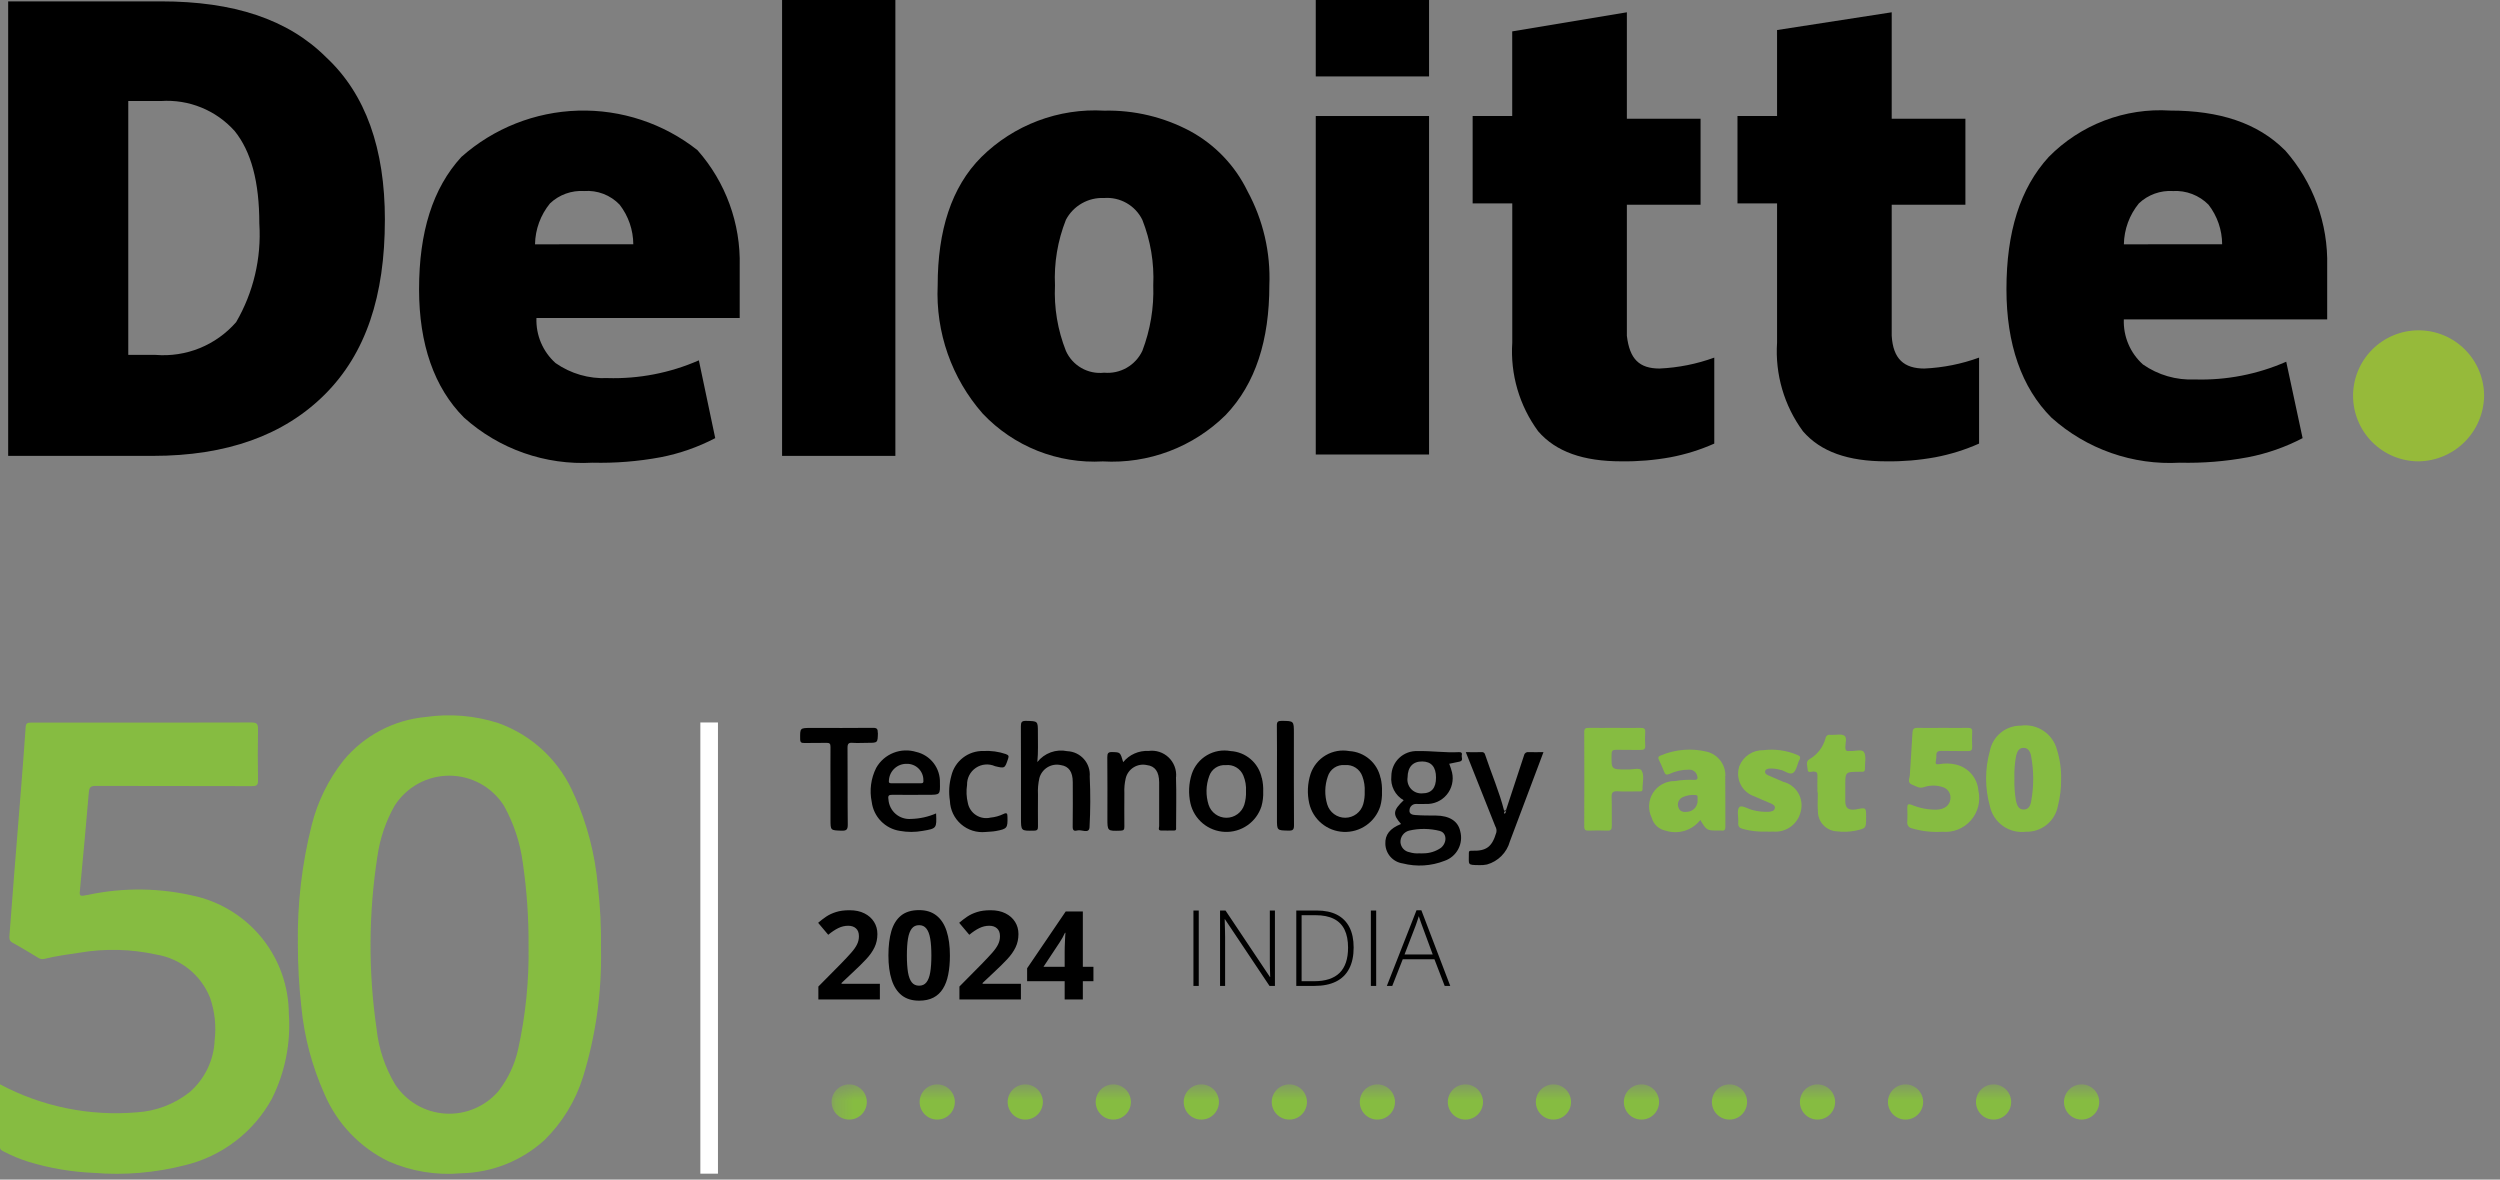 <svg width="142" height="67" viewBox="0 0 142 67" fill="none" xmlns="http://www.w3.org/2000/svg">
<rect x="0" y="0" width="142" height="67" fill="#808080" stroke="none"/>
<g clip-path="url(#clip0_6378_439)">
<path d="M32.626 45.188C32.233 44.237 31.644 43.379 30.898 42.669C30.153 41.959 29.267 41.414 28.297 41.069C26.974 40.644 25.572 40.525 24.197 40.723C23.293 40.805 22.413 41.065 21.61 41.488C20.806 41.911 20.094 42.488 19.514 43.187C18.66 44.268 18.044 45.518 17.707 46.854C17.149 49.065 16.884 51.34 16.918 53.62C16.918 54.819 16.985 56.018 17.118 57.21C17.285 58.904 17.724 60.561 18.418 62.116C19.131 63.802 20.431 65.171 22.078 65.97C23.374 66.535 24.791 66.767 26.199 66.642C27.951 66.605 29.631 65.935 30.927 64.756C31.935 63.765 32.684 62.542 33.108 61.194C33.838 58.837 34.185 56.379 34.137 53.912C34.155 52.702 34.094 51.491 33.956 50.289C33.798 48.528 33.352 46.805 32.634 45.189M29.434 59.58C29.244 60.457 28.857 61.279 28.304 61.986C27.932 62.416 27.466 62.754 26.941 62.973C26.417 63.193 25.849 63.288 25.281 63.251C24.714 63.214 24.163 63.046 23.672 62.76C23.18 62.474 22.762 62.078 22.449 61.604C21.869 60.637 21.507 59.556 21.389 58.435C20.914 55.171 20.933 51.854 21.444 48.596C21.589 47.601 21.917 46.642 22.412 45.768C22.744 45.244 23.203 44.813 23.746 44.514C24.289 44.215 24.899 44.058 25.519 44.058C26.139 44.058 26.749 44.215 27.292 44.514C27.835 44.813 28.294 45.244 28.626 45.768C29.183 46.771 29.546 47.87 29.695 49.007C29.924 50.571 30.033 52.15 30.022 53.731C30.054 55.695 29.857 57.657 29.435 59.576" fill="#86BC41"/>
<path d="M11.192 50.928C9.151 50.424 7.022 50.392 4.967 50.835C4.499 50.921 4.5 50.924 4.55 50.448C4.55 50.426 4.55 50.405 4.557 50.383C4.723 48.592 4.898 46.802 5.045 45.01C5.07 44.71 5.154 44.639 5.445 44.64C8.404 44.651 11.363 44.64 14.322 44.652C14.57 44.652 14.659 44.6 14.655 44.332C14.638 43.361 14.638 42.389 14.655 41.418C14.66 41.127 14.592 41.036 14.283 41.037C10.833 41.049 7.383 41.045 3.932 41.045C3.2 41.045 2.469 41.05 1.737 41.045C1.546 41.045 1.471 41.096 1.458 41.298C1.376 42.498 1.283 43.69 1.188 44.886C1.065 46.44 0.937 47.994 0.814 49.548C0.719 50.748 0.63 51.939 0.537 53.135C0.524 53.304 0.526 53.443 0.711 53.545C1.211 53.819 1.692 54.115 2.178 54.407C2.228 54.44 2.285 54.462 2.344 54.471C2.403 54.481 2.463 54.478 2.521 54.463C3.179 54.305 3.848 54.208 4.521 54.112C5.966 53.867 7.445 53.904 8.877 54.219C9.554 54.329 10.191 54.613 10.726 55.042C11.261 55.471 11.676 56.032 11.93 56.669C12.2 57.445 12.29 58.273 12.192 59.089C12.168 59.652 12.029 60.205 11.783 60.712C11.538 61.22 11.191 61.672 10.764 62.04C9.909 62.714 8.87 63.111 7.784 63.18C5.09 63.412 2.387 62.86 0 61.59C0 62.812 0 63.99 0 65.164C0 65.307 0.1 65.346 0.193 65.396C0.656 65.64 1.14 65.841 1.64 65.996C2.842 66.359 4.085 66.569 5.34 66.62C7.072 66.762 8.815 66.616 10.499 66.186C11.543 65.936 12.522 65.469 13.374 64.817C14.227 64.165 14.933 63.342 15.448 62.4C16.196 60.899 16.527 59.224 16.405 57.551C16.392 56.026 15.874 54.548 14.931 53.349C13.988 52.151 12.673 51.299 11.194 50.927" fill="#86BC41"/>
<path d="M114.779 41.217C114.365 41.213 113.962 41.355 113.642 41.617C113.321 41.88 113.102 42.246 113.024 42.653C112.739 43.678 112.739 44.76 113.024 45.785C113.12 46.24 113.384 46.642 113.763 46.912C114.142 47.182 114.608 47.3 115.07 47.243C115.5 47.257 115.922 47.115 116.256 46.843C116.591 46.571 116.816 46.188 116.891 45.764C117.015 45.278 117.076 44.778 117.072 44.277C117.086 43.699 117.004 43.123 116.832 42.571C116.713 42.133 116.439 41.754 116.06 41.505C115.681 41.255 115.225 41.153 114.776 41.217M115.376 45.493C115.332 45.738 115.241 45.983 114.941 45.981C114.641 45.979 114.566 45.729 114.508 45.487C114.436 45.068 114.405 44.643 114.418 44.219C114.403 43.783 114.436 43.347 114.518 42.919C114.574 42.703 114.663 42.482 114.93 42.478C115.197 42.474 115.319 42.692 115.364 42.929C115.525 43.776 115.528 44.645 115.374 45.493" fill="#86BC41"/>
<path d="M111.118 43.432C110.799 43.354 110.467 43.345 110.144 43.405C109.967 43.433 109.926 43.389 109.954 43.228C109.976 43.133 109.987 43.035 109.986 42.936C109.969 42.703 110.071 42.644 110.293 42.651C110.784 42.667 111.276 42.651 111.767 42.661C111.975 42.667 112.032 42.595 112.021 42.398C112.007 42.126 112.007 41.853 112.021 41.58C112.031 41.388 111.957 41.339 111.776 41.343C111.296 41.353 110.815 41.343 110.335 41.343C109.855 41.343 109.396 41.355 108.927 41.343C108.696 41.335 108.634 41.418 108.627 41.643C108.588 42.438 108.521 43.231 108.479 44.026C108.469 44.217 108.304 44.461 108.629 44.579C108.838 44.655 109.008 44.8 109.271 44.712C109.615 44.593 109.989 44.59 110.334 44.704C110.478 44.743 110.603 44.833 110.686 44.957C110.768 45.081 110.803 45.231 110.784 45.379C110.751 45.734 110.465 45.966 110.015 45.989C109.523 45.998 109.034 45.904 108.579 45.715C108.379 45.639 108.329 45.697 108.335 45.89C108.343 46.152 108.35 46.415 108.335 46.675C108.328 46.718 108.328 46.761 108.338 46.803C108.347 46.845 108.365 46.884 108.39 46.919C108.415 46.954 108.446 46.984 108.483 47.007C108.519 47.029 108.56 47.044 108.602 47.051C109.158 47.215 109.738 47.281 110.316 47.244C110.618 47.273 110.923 47.23 111.206 47.119C111.488 47.007 111.74 46.83 111.941 46.602C112.142 46.374 112.286 46.102 112.361 45.808C112.436 45.514 112.44 45.206 112.373 44.909C112.346 44.564 112.211 44.236 111.987 43.971C111.764 43.707 111.462 43.519 111.126 43.435" fill="#86BC41"/>
<path d="M98.002 44.078C98.01 43.763 97.909 43.454 97.718 43.203C97.527 42.952 97.256 42.773 96.95 42.697C96.074 42.484 95.153 42.56 94.324 42.913C94.195 42.964 94.162 43.026 94.224 43.156C94.334 43.381 94.436 43.61 94.524 43.843C94.584 43.995 94.654 44.032 94.814 43.964C95.16 43.802 95.538 43.717 95.921 43.716C96.025 43.708 96.129 43.736 96.216 43.796C96.302 43.855 96.365 43.943 96.395 44.043C96.448 44.211 96.431 44.309 96.213 44.297C95.853 44.28 95.492 44.303 95.137 44.364C94.89 44.359 94.645 44.418 94.427 44.535C94.209 44.652 94.025 44.823 93.892 45.032C93.76 45.24 93.683 45.48 93.669 45.727C93.656 45.974 93.706 46.22 93.815 46.442C93.865 46.629 93.966 46.797 94.108 46.928C94.249 47.059 94.425 47.148 94.615 47.183C94.965 47.294 95.341 47.295 95.692 47.187C96.043 47.078 96.352 46.865 96.578 46.575C96.941 47.175 96.941 47.175 97.614 47.175C97.668 47.172 97.723 47.172 97.778 47.175C97.949 47.197 98.003 47.129 98.001 46.956C97.993 45.996 98.008 45.036 97.993 44.076M96.425 45.435C96.436 45.597 96.384 45.757 96.281 45.883C96.178 46.008 96.03 46.089 95.869 46.109C95.642 46.142 95.413 46.119 95.332 45.857C95.291 45.748 95.294 45.627 95.34 45.519C95.385 45.411 95.471 45.325 95.578 45.279C95.797 45.179 96.038 45.137 96.278 45.155C96.507 45.155 96.392 45.342 96.425 45.435Z" fill="#86BC41"/>
<path d="M83.032 42.892C83.059 42.773 83.004 42.714 82.872 42.721C82.087 42.765 81.304 42.642 80.521 42.662C80.329 42.653 80.137 42.683 79.957 42.75C79.777 42.818 79.612 42.92 79.472 43.053C79.333 43.185 79.222 43.345 79.146 43.521C79.07 43.698 79.03 43.888 79.029 44.08C78.998 44.353 79.048 44.628 79.173 44.872C79.297 45.117 79.49 45.319 79.729 45.454C79.118 46.037 79.093 46.254 79.579 46.803C78.941 47.055 78.665 47.413 78.688 47.937C78.696 48.208 78.799 48.467 78.979 48.669C79.159 48.871 79.405 49.003 79.673 49.042C80.461 49.244 81.293 49.192 82.05 48.895C82.385 48.781 82.664 48.542 82.829 48.229C82.995 47.916 83.034 47.552 82.94 47.21C82.818 46.64 82.326 46.328 81.554 46.323C81.162 46.323 80.769 46.323 80.378 46.293C80.22 46.283 80.024 46.231 80.061 46.004C80.067 45.91 80.11 45.823 80.179 45.76C80.249 45.696 80.34 45.662 80.434 45.664C80.619 45.664 80.805 45.675 80.99 45.664C81.215 45.674 81.439 45.631 81.645 45.54C81.851 45.448 82.033 45.31 82.177 45.137C82.321 44.964 82.422 44.759 82.474 44.54C82.526 44.321 82.527 44.093 82.476 43.873C82.433 43.706 82.38 43.542 82.316 43.382C82.51 43.341 82.701 43.3 82.893 43.262C83.142 43.212 83 43.018 83.029 42.889M81.781 47.2C82.181 47.3 82.21 47.851 81.85 48.153C81.554 48.361 81.201 48.471 80.839 48.47C80.774 48.477 80.708 48.47 80.615 48.47C80.427 48.484 80.239 48.462 80.06 48.406C79.924 48.383 79.799 48.315 79.706 48.213C79.613 48.111 79.557 47.981 79.546 47.843C79.539 47.694 79.584 47.547 79.672 47.426C79.76 47.306 79.887 47.219 80.032 47.18C80.608 47.046 81.208 47.052 81.782 47.197M80.782 45.063C80.664 45.072 80.546 45.053 80.436 45.01C80.326 44.966 80.227 44.898 80.147 44.811C80.067 44.724 80.008 44.62 79.974 44.507C79.939 44.394 79.931 44.274 79.95 44.157C79.957 43.567 80.25 43.245 80.785 43.251C81.3 43.257 81.565 43.566 81.566 44.163C81.567 44.76 81.312 45.063 80.782 45.063Z" fill="#000000"/>
<path d="M93.182 41.343C92.702 41.354 92.221 41.343 91.741 41.343C91.241 41.343 90.741 41.349 90.235 41.343C90.059 41.343 89.985 41.382 89.985 41.577C89.992 43.367 89.992 45.157 89.985 46.946C89.985 47.146 90.061 47.184 90.236 47.179C90.585 47.169 90.936 47.162 91.284 47.179C91.514 47.192 91.554 47.095 91.55 46.894C91.539 46.36 91.561 45.824 91.54 45.294C91.529 45.028 91.594 44.928 91.876 44.945C92.276 44.969 92.683 44.952 93.087 44.95C93.181 44.95 93.3 44.975 93.296 44.82C93.287 44.462 93.416 44.051 93.242 43.765C93.129 43.58 92.713 43.727 92.433 43.706C92.411 43.706 92.389 43.706 92.367 43.706C91.514 43.706 91.522 43.706 91.539 42.84C91.539 42.632 91.611 42.583 91.806 42.588C92.264 42.601 92.723 42.588 93.181 42.596C93.371 42.596 93.463 42.56 93.449 42.346C93.432 42.096 93.432 41.844 93.449 41.594C93.464 41.38 93.37 41.34 93.181 41.345" fill="#86BC41"/>
<path d="M101.298 44.412C101.01 44.282 100.717 44.163 100.428 44.036C100.335 43.995 100.243 43.936 100.258 43.82C100.276 43.687 100.401 43.667 100.508 43.652C100.715 43.645 100.922 43.67 101.122 43.725C101.38 43.767 101.655 44.046 101.862 43.887C102.05 43.742 102.083 43.404 102.207 43.162C102.293 42.994 102.232 42.939 102.083 42.878C101.477 42.621 100.814 42.529 100.16 42.61C99.868 42.604 99.582 42.687 99.338 42.847C99.095 43.008 98.907 43.239 98.798 43.51C98.74 43.679 98.715 43.858 98.726 44.036C98.738 44.214 98.784 44.389 98.863 44.549C98.942 44.709 99.052 44.852 99.187 44.969C99.322 45.087 99.478 45.176 99.648 45.232C99.953 45.376 100.269 45.497 100.577 45.632C100.694 45.685 100.839 45.754 100.811 45.91C100.783 46.066 100.611 46.094 100.472 46.11C100.178 46.123 99.883 46.094 99.597 46.023C99.313 45.969 98.924 45.697 98.791 45.848C98.637 46.024 98.757 46.428 98.732 46.732C98.713 46.956 98.816 47.039 99.011 47.088C99.423 47.199 99.848 47.248 100.274 47.235C100.426 47.235 100.58 47.242 100.732 47.235C101.084 47.263 101.434 47.162 101.719 46.953C102.003 46.744 102.203 46.439 102.282 46.095C102.329 45.92 102.341 45.737 102.316 45.557C102.292 45.377 102.233 45.204 102.141 45.047C102.05 44.89 101.928 44.753 101.783 44.644C101.639 44.534 101.474 44.455 101.298 44.409" fill="#86BC41"/>
<path d="M60.621 42.667C60.309 42.601 59.983 42.624 59.683 42.733C59.383 42.842 59.119 43.033 58.921 43.285C58.977 42.717 58.95 42.16 58.952 41.605C58.952 40.948 58.952 40.962 58.286 40.946C58.032 40.94 57.986 41.02 57.986 41.257C57.996 42.992 57.992 44.727 57.992 46.462C57.992 47.203 57.992 47.195 58.728 47.181C58.928 47.181 58.959 47.108 58.957 46.933C58.948 46.333 58.957 45.733 58.957 45.133C58.94 44.817 58.967 44.5 59.038 44.191C59.108 43.935 59.274 43.716 59.501 43.579C59.729 43.442 60.001 43.399 60.259 43.458C60.709 43.524 60.931 43.839 60.933 44.422C60.933 45.273 60.943 46.122 60.928 46.975C60.928 47.212 61.064 47.205 61.194 47.169C61.43 47.103 61.859 47.382 61.885 46.991C61.938 46.032 61.942 45.071 61.896 44.112C61.911 43.934 61.89 43.754 61.834 43.583C61.779 43.413 61.689 43.256 61.571 43.121C61.453 42.986 61.309 42.876 61.147 42.798C60.986 42.72 60.81 42.676 60.631 42.667" fill="#000000"/>
<path d="M105.47 45.966C105.428 45.975 105.384 45.981 105.341 45.986C104.966 46.015 104.817 45.886 104.812 45.507C104.812 45.213 104.812 44.918 104.812 44.624C104.812 43.841 104.812 43.841 105.612 43.836C105.656 43.834 105.699 43.834 105.743 43.836C105.885 43.85 105.937 43.786 105.931 43.646C105.918 43.332 106.016 42.954 105.874 42.723C105.755 42.53 105.348 42.681 105.074 42.657C105.063 42.656 105.052 42.656 105.041 42.657C104.872 42.681 104.815 42.612 104.814 42.439C104.814 42.215 104.924 41.902 104.76 41.788C104.596 41.674 104.3 41.748 104.06 41.74C104.027 41.74 103.994 41.74 103.96 41.74C103.931 41.733 103.901 41.733 103.872 41.738C103.842 41.743 103.814 41.754 103.789 41.771C103.764 41.787 103.743 41.809 103.727 41.834C103.71 41.858 103.699 41.887 103.694 41.916C103.629 42.168 103.515 42.405 103.357 42.612C103.199 42.819 103.002 42.993 102.776 43.123C102.54 43.251 102.668 43.523 102.676 43.723C102.684 43.923 102.884 43.823 102.991 43.823C103.178 43.823 103.239 43.884 103.232 44.068C103.22 44.384 103.232 44.7 103.232 45.016H103.252C103.252 45.375 103.228 45.737 103.257 46.094C103.259 46.388 103.374 46.669 103.58 46.88C103.785 47.09 104.063 47.213 104.357 47.222C104.693 47.264 105.034 47.252 105.366 47.187C105.995 47.05 105.996 47.056 105.996 46.416C105.996 45.866 105.996 45.866 105.475 45.961" fill="#86BC41"/>
<path d="M86.833 42.721C86.775 42.709 86.716 42.72 86.666 42.752C86.617 42.784 86.582 42.834 86.57 42.891C86.233 43.925 85.89 44.958 85.549 45.991C85.552 46.033 85.547 46.076 85.534 46.116C85.52 46.156 85.499 46.193 85.471 46.225C85.405 46.178 85.431 46.117 85.437 46.06C85.159 44.96 84.704 43.922 84.349 42.85C84.34 42.808 84.314 42.772 84.279 42.748C84.243 42.724 84.2 42.715 84.158 42.722C83.869 42.728 83.58 42.722 83.258 42.722C83.828 44.155 84.383 45.547 84.935 46.94C84.996 47.041 85.017 47.162 84.993 47.278C84.75 48.102 84.434 48.349 83.593 48.321C83.479 48.321 83.429 48.333 83.431 48.448C83.441 49.133 83.31 49.129 84.008 49.139C84.16 49.147 84.313 49.135 84.462 49.103C84.773 49.015 85.057 48.847 85.284 48.617C85.512 48.387 85.677 48.102 85.762 47.79C86.29 46.397 86.814 45.003 87.336 43.607L87.669 42.721C87.355 42.721 87.094 42.729 86.833 42.721Z" fill="#000000"/>
<path d="M71.667 44.186C71.581 43.772 71.36 43.398 71.04 43.122C70.719 42.846 70.317 42.684 69.895 42.66C69.434 42.575 68.958 42.66 68.554 42.897C68.15 43.135 67.845 43.51 67.695 43.954C67.519 44.495 67.493 45.074 67.617 45.63C67.72 46.076 67.967 46.477 68.319 46.77C68.671 47.062 69.11 47.231 69.568 47.251C70.025 47.271 70.477 47.14 70.853 46.878C71.229 46.617 71.509 46.239 71.65 45.803C71.727 45.53 71.761 45.246 71.75 44.963C71.76 44.702 71.734 44.44 71.673 44.186M70.673 45.716C70.603 45.929 70.468 46.115 70.286 46.246C70.104 46.378 69.885 46.449 69.661 46.449C69.437 46.449 69.218 46.378 69.036 46.246C68.855 46.115 68.719 45.929 68.649 45.716C68.479 45.182 68.491 44.607 68.684 44.081C68.749 43.887 68.876 43.721 69.046 43.608C69.216 43.496 69.419 43.443 69.622 43.459C69.83 43.435 70.041 43.48 70.221 43.587C70.402 43.694 70.543 43.857 70.622 44.051C70.739 44.334 70.791 44.639 70.773 44.945C70.784 45.207 70.75 45.468 70.673 45.719" fill="#000000"/>
<path d="M78.414 44.187C78.328 43.773 78.107 43.4 77.787 43.124C77.466 42.848 77.064 42.685 76.642 42.661C76.181 42.577 75.706 42.661 75.302 42.899C74.898 43.136 74.593 43.511 74.442 43.954C74.266 44.496 74.24 45.075 74.364 45.63C74.467 46.077 74.713 46.477 75.066 46.77C75.418 47.063 75.857 47.232 76.314 47.252C76.772 47.272 77.224 47.141 77.6 46.879C77.976 46.618 78.256 46.24 78.397 45.804C78.474 45.531 78.508 45.248 78.497 44.964C78.507 44.703 78.481 44.441 78.42 44.187M77.431 45.677C77.367 45.898 77.234 46.093 77.05 46.232C76.867 46.371 76.644 46.447 76.413 46.448C76.183 46.45 75.959 46.377 75.774 46.24C75.588 46.103 75.453 45.91 75.386 45.69C75.23 45.176 75.24 44.625 75.415 44.116C75.476 43.91 75.606 43.731 75.785 43.61C75.963 43.49 76.178 43.435 76.392 43.456C76.606 43.436 76.82 43.489 77 43.606C77.18 43.723 77.315 43.897 77.384 44.1C77.487 44.377 77.531 44.671 77.515 44.965C77.524 45.205 77.496 45.445 77.431 45.676" fill="#000000"/>
<path d="M66.802 44.136C66.819 43.929 66.789 43.722 66.715 43.528C66.641 43.335 66.525 43.161 66.374 43.018C66.224 42.876 66.043 42.769 65.846 42.706C65.649 42.643 65.44 42.625 65.234 42.654C64.962 42.639 64.689 42.689 64.44 42.8C64.19 42.91 63.97 43.078 63.797 43.29C63.63 42.718 63.63 42.732 63.182 42.717C62.95 42.709 62.893 42.779 62.895 43.007C62.907 44.163 62.9 45.32 62.9 46.477C62.9 47.212 62.9 47.205 63.648 47.182C63.825 47.177 63.867 47.121 63.864 46.955C63.855 46.322 63.864 45.689 63.864 45.055C63.85 44.771 63.876 44.487 63.94 44.211C64.001 43.953 64.161 43.729 64.385 43.588C64.609 43.447 64.88 43.399 65.14 43.456C65.607 43.513 65.834 43.83 65.84 44.433C65.84 45.262 65.84 46.091 65.84 46.921C65.84 47.009 65.758 47.165 65.94 47.173C66.191 47.183 66.44 47.173 66.693 47.173C66.832 47.173 66.802 47.063 66.802 46.982C66.802 46.033 66.828 45.082 66.796 44.135" fill="#000000"/>
<path d="M52.051 42.713C51.625 42.579 51.166 42.596 50.751 42.76C50.336 42.923 49.989 43.225 49.769 43.613C49.467 44.212 49.377 44.896 49.515 45.553C49.567 45.963 49.75 46.344 50.038 46.64C50.325 46.936 50.701 47.131 51.109 47.194C51.539 47.273 51.98 47.273 52.409 47.194C53.201 47.06 53.209 47.052 53.17 46.202C52.723 46.396 52.243 46.502 51.755 46.515C51.597 46.529 51.437 46.511 51.285 46.462C51.134 46.414 50.994 46.335 50.873 46.231C50.753 46.127 50.654 46 50.584 45.857C50.514 45.714 50.473 45.559 50.463 45.4C50.428 45.191 50.485 45.141 50.691 45.144C51.368 45.156 52.045 45.144 52.722 45.144C53.399 45.144 53.402 45.144 53.388 44.465C53.402 44.063 53.277 43.669 53.033 43.349C52.789 43.029 52.442 42.804 52.05 42.711M52.282 44.491C52.01 44.484 51.737 44.491 51.465 44.491C51.193 44.491 50.92 44.485 50.648 44.491C50.501 44.491 50.471 44.455 50.492 44.304C50.511 44.051 50.625 43.815 50.812 43.645C50.999 43.474 51.245 43.381 51.498 43.386C51.621 43.382 51.744 43.403 51.859 43.448C51.974 43.492 52.079 43.559 52.167 43.645C52.256 43.731 52.326 43.833 52.375 43.947C52.423 44.06 52.448 44.182 52.448 44.305C52.466 44.458 52.422 44.494 52.282 44.491Z" fill="#000000"/>
<path d="M49.858 41.628C49.864 41.4 49.806 41.338 49.574 41.341C48.407 41.354 47.239 41.347 46.074 41.347C45.432 41.347 45.443 41.347 45.449 41.976C45.449 42.176 45.523 42.206 45.694 42.202C46.108 42.192 46.525 42.208 46.938 42.194C47.126 42.188 47.175 42.246 47.172 42.43C47.163 43.183 47.172 43.935 47.172 44.688V46.553C47.172 47.177 47.172 47.159 47.797 47.183C48.087 47.194 48.156 47.115 48.153 46.827C48.136 45.376 48.153 43.927 48.139 42.475C48.139 42.239 48.203 42.175 48.429 42.193C48.712 42.213 48.996 42.193 49.281 42.193C49.864 42.193 49.852 42.193 49.865 41.623" fill="#000000"/>
<path d="M57.139 42.833C56.726 42.692 56.29 42.632 55.854 42.656C55.436 42.647 55.028 42.782 54.697 43.038C54.366 43.294 54.133 43.655 54.037 44.062C53.907 44.525 53.879 45.01 53.955 45.485C53.963 45.738 54.024 45.986 54.132 46.215C54.241 46.443 54.396 46.647 54.586 46.813C54.777 46.979 55 47.105 55.242 47.181C55.483 47.257 55.737 47.282 55.989 47.256C56.184 47.239 56.382 47.237 56.573 47.201C57.21 47.081 57.239 47.032 57.224 46.401C57.224 46.212 57.193 46.134 56.988 46.239C56.761 46.348 56.517 46.416 56.267 46.439C56.128 46.473 55.984 46.478 55.843 46.455C55.702 46.432 55.568 46.381 55.447 46.304C55.326 46.228 55.223 46.128 55.142 46.01C55.061 45.893 55.004 45.76 54.976 45.62C54.892 45.28 54.876 44.928 54.929 44.582C54.924 44.391 54.967 44.202 55.055 44.032C55.143 43.862 55.272 43.718 55.431 43.612C55.59 43.505 55.773 43.441 55.964 43.425C56.154 43.409 56.346 43.442 56.52 43.52C57.079 43.654 57.072 43.652 57.262 43.091C57.313 42.94 57.287 42.891 57.14 42.836" fill="#000000"/>
<path d="M73.493 41.645C73.493 40.945 73.493 40.952 72.801 40.945C72.591 40.945 72.523 40.993 72.526 41.213C72.539 42.151 72.531 43.089 72.531 44.027V46.514C72.531 47.177 72.531 47.165 73.19 47.179C73.431 47.184 73.5 47.128 73.499 46.879C73.487 45.134 73.493 43.39 73.493 41.645Z" fill="#000000"/>
<path d="M85.454 46.176C85.491 46.118 85.521 46.056 85.543 45.99L85.432 46.059C85.468 46.106 85.479 46.152 85.454 46.176Z" fill="#000000"/>
<path d="M49.977 56.77H46.483V56.035L47.738 54.767C47.991 54.507 48.194 54.291 48.346 54.118C48.501 53.942 48.613 53.783 48.681 53.639C48.752 53.496 48.787 53.342 48.787 53.178C48.787 52.98 48.731 52.831 48.62 52.733C48.51 52.633 48.363 52.583 48.179 52.583C47.985 52.583 47.797 52.627 47.615 52.716C47.432 52.805 47.242 52.932 47.044 53.096L46.47 52.416C46.613 52.292 46.765 52.176 46.924 52.067C47.086 51.958 47.273 51.87 47.485 51.804C47.699 51.735 47.955 51.701 48.254 51.701C48.582 51.701 48.863 51.76 49.098 51.879C49.335 51.997 49.517 52.159 49.645 52.364C49.773 52.567 49.836 52.797 49.836 53.055C49.836 53.33 49.782 53.582 49.672 53.81C49.563 54.038 49.404 54.264 49.194 54.487C48.986 54.71 48.736 54.957 48.442 55.228L47.799 55.834V55.881H49.977V56.77ZM53.955 54.272C53.955 54.675 53.923 55.035 53.859 55.352C53.798 55.668 53.698 55.937 53.559 56.158C53.422 56.379 53.242 56.548 53.019 56.664C52.795 56.78 52.524 56.838 52.205 56.838C51.804 56.838 51.475 56.737 51.217 56.534C50.96 56.329 50.77 56.035 50.647 55.652C50.523 55.267 50.462 54.807 50.462 54.272C50.462 53.731 50.518 53.27 50.629 52.887C50.743 52.502 50.928 52.207 51.183 52.002C51.438 51.797 51.779 51.694 52.205 51.694C52.604 51.694 52.932 51.797 53.19 52.002C53.449 52.205 53.642 52.499 53.767 52.884C53.892 53.267 53.955 53.729 53.955 54.272ZM51.511 54.272C51.511 54.652 51.532 54.97 51.573 55.225C51.616 55.478 51.688 55.668 51.788 55.796C51.888 55.923 52.027 55.987 52.205 55.987C52.38 55.987 52.518 55.925 52.619 55.799C52.721 55.672 52.794 55.481 52.837 55.228C52.881 54.973 52.902 54.654 52.902 54.272C52.902 53.891 52.881 53.573 52.837 53.318C52.794 53.063 52.721 52.871 52.619 52.744C52.518 52.614 52.38 52.549 52.205 52.549C52.027 52.549 51.888 52.614 51.788 52.744C51.688 52.871 51.616 53.063 51.573 53.318C51.532 53.573 51.511 53.891 51.511 54.272ZM57.988 56.77H54.495V56.035L55.749 54.767C56.002 54.507 56.205 54.291 56.358 54.118C56.513 53.942 56.624 53.783 56.693 53.639C56.764 53.496 56.799 53.342 56.799 53.178C56.799 52.98 56.743 52.831 56.631 52.733C56.522 52.633 56.375 52.583 56.19 52.583C55.997 52.583 55.809 52.627 55.627 52.716C55.444 52.805 55.254 52.932 55.056 53.096L54.481 52.416C54.625 52.292 54.776 52.176 54.936 52.067C55.098 51.958 55.285 51.87 55.497 51.804C55.711 51.735 55.967 51.701 56.266 51.701C56.594 51.701 56.875 51.76 57.11 51.879C57.347 51.997 57.529 52.159 57.657 52.364C57.784 52.567 57.848 52.797 57.848 53.055C57.848 53.33 57.794 53.582 57.684 53.81C57.575 54.038 57.415 54.264 57.206 54.487C56.998 54.71 56.748 54.957 56.454 55.228L55.811 55.834V55.881H57.988V56.77ZM62.107 55.734H61.505V56.77H60.473V55.734H58.34V54.999L60.531 51.773H61.505V54.914H62.107V55.734ZM60.473 54.914V54.066C60.473 53.987 60.474 53.892 60.477 53.783C60.481 53.673 60.486 53.564 60.49 53.455C60.495 53.345 60.499 53.248 60.504 53.164C60.511 53.078 60.515 53.017 60.518 52.983H60.49C60.447 53.076 60.401 53.167 60.353 53.256C60.306 53.343 60.25 53.434 60.186 53.53L59.27 54.914H60.473Z" fill="#000000"/>
<path d="M67.787 56V51.717H68.089V56H67.787ZM72.416 56H72.108L69.577 52.212H69.562C69.566 52.317 69.569 52.425 69.571 52.534C69.575 52.642 69.578 52.753 69.58 52.868C69.584 52.981 69.586 53.099 69.586 53.22V56H69.299V51.717H69.609L72.132 55.493H72.147C72.144 55.407 72.142 55.308 72.138 55.194C72.136 55.081 72.133 54.965 72.129 54.846C72.127 54.727 72.126 54.614 72.126 54.509V51.717H72.416V56ZM76.887 53.817C76.887 54.296 76.802 54.697 76.632 55.022C76.464 55.346 76.214 55.59 75.882 55.754C75.552 55.918 75.143 56 74.654 56H73.629V51.717H74.789C75.246 51.717 75.63 51.797 75.94 51.957C76.251 52.117 76.486 52.353 76.647 52.666C76.807 52.977 76.887 53.36 76.887 53.817ZM76.57 53.829C76.57 53.421 76.504 53.08 76.371 52.807C76.238 52.533 76.035 52.328 75.762 52.191C75.488 52.053 75.142 51.983 74.722 51.983H73.931V55.733H74.64C75.286 55.733 75.769 55.575 76.09 55.259C76.41 54.94 76.57 54.464 76.57 53.829ZM77.865 56V51.717H78.167V56H77.865ZM82.058 56L81.475 54.485H79.676L79.081 56H78.773L80.458 51.702H80.733L82.374 56H82.058ZM81.378 54.213L80.786 52.607C80.77 52.566 80.751 52.514 80.728 52.449C80.706 52.385 80.683 52.316 80.657 52.244C80.634 52.172 80.61 52.103 80.587 52.039C80.567 52.107 80.546 52.176 80.522 52.244C80.499 52.312 80.477 52.379 80.455 52.443C80.434 52.506 80.413 52.562 80.394 52.613L79.778 54.213H81.378Z" fill="#000000"/>
<path d="M133.654 22.483C133.654 21.496 134.046 20.55 134.744 19.852C135.442 19.154 136.389 18.762 137.376 18.762C138.363 18.762 139.309 19.154 140.007 19.852C140.705 20.55 141.097 21.496 141.097 22.483C141.084 23.466 140.687 24.405 139.993 25.099C139.298 25.794 138.359 26.191 137.376 26.204C136.389 26.204 135.443 25.812 134.745 25.114C134.048 24.416 133.655 23.47 133.654 22.483Z" fill="#96BA3A"/>
<path d="M21.861 12.482C21.861 16.823 20.776 20.082 18.45 22.405C16.124 24.728 12.868 25.894 8.682 25.894H0.464V0.078H9.147C13.256 0.078 16.357 1.086 18.528 3.257C20.776 5.35 21.862 8.451 21.862 12.483M14.73 12.716C14.73 10.316 14.265 8.607 13.33 7.444C12.808 6.86 12.16 6.402 11.434 6.107C10.709 5.811 9.925 5.685 9.144 5.738H7.286V20.158H8.836C9.691 20.228 10.551 20.096 11.346 19.773C12.141 19.45 12.849 18.944 13.413 18.297C14.395 16.608 14.853 14.665 14.731 12.715" fill="#000000"/>
<path d="M50.857 0H44.422V25.894H50.857V0Z" fill="#000000"/>
<path d="M72.099 16.208C72.099 19.308 71.324 21.79 69.618 23.573C68.704 24.476 67.611 25.177 66.409 25.631C65.207 26.085 63.923 26.282 62.641 26.208C61.375 26.279 60.108 26.073 58.93 25.605C57.752 25.136 56.69 24.416 55.819 23.495C54.055 21.489 53.138 18.877 53.26 16.208C53.26 13.108 54.035 10.626 55.741 8.921C56.654 8.018 57.748 7.316 58.949 6.862C60.151 6.408 61.435 6.211 62.718 6.285C64.419 6.246 66.101 6.647 67.602 7.448C69.017 8.217 70.156 9.41 70.858 10.859C71.748 12.497 72.177 14.346 72.099 16.208ZM59.923 16.208C59.863 17.478 60.075 18.747 60.543 19.929C60.726 20.34 61.035 20.681 61.426 20.904C61.816 21.127 62.267 21.22 62.714 21.169C63.159 21.21 63.606 21.113 63.995 20.891C64.383 20.669 64.694 20.333 64.885 19.929C65.338 18.743 65.549 17.477 65.505 16.208C65.564 14.938 65.353 13.669 64.885 12.487C64.689 12.087 64.377 11.755 63.99 11.534C63.603 11.313 63.158 11.213 62.714 11.247C62.272 11.226 61.832 11.331 61.448 11.551C61.063 11.77 60.749 12.095 60.543 12.487C60.075 13.669 59.863 14.938 59.923 16.208Z" fill="#000000"/>
<path d="M81.17 6.59H74.735V25.816H81.17V6.59Z" fill="#000000"/>
<path d="M81.17 0H74.735V4.341H81.17V0Z" fill="#000000"/>
<path d="M94.271 20.932C95.33 20.884 96.375 20.675 97.371 20.312V25.196C96.576 25.549 95.744 25.809 94.89 25.971C93.969 26.139 93.035 26.217 92.099 26.204C89.928 26.204 88.378 25.661 87.37 24.499C86.301 23.045 85.779 21.261 85.897 19.46V11.552H83.646V6.59H85.894V1.783L92.406 0.698V6.745H96.592V11.629H92.406V19.072C92.561 20.39 93.106 20.933 94.267 20.933" fill="#000000"/>
<path d="M109.311 20.932C110.37 20.884 111.415 20.675 112.411 20.312V25.196C111.616 25.549 110.784 25.809 109.93 25.971C109.009 26.139 108.075 26.217 107.139 26.204C104.968 26.204 103.418 25.661 102.41 24.499C101.341 23.045 100.819 21.261 100.937 19.46V11.552H98.689V6.59H100.937V1.706L107.449 0.698V6.745H111.635V11.629H107.449V19.072C107.527 20.39 108.149 20.933 109.31 20.933" fill="#000000"/>
<path d="M129.778 8.528C128.227 6.977 126.057 6.28 123.266 6.28C121.994 6.199 120.72 6.392 119.529 6.847C118.339 7.302 117.26 8.008 116.366 8.916C114.738 10.699 113.966 13.18 113.966 16.436C113.966 19.536 114.819 22.018 116.524 23.723C117.511 24.608 118.662 25.29 119.913 25.729C121.164 26.168 122.489 26.356 123.812 26.281C125.112 26.313 126.411 26.209 127.688 25.971C128.769 25.761 129.813 25.396 130.788 24.886L129.858 20.545C128.223 21.263 126.449 21.607 124.664 21.553C123.615 21.602 122.579 21.302 121.718 20.7C121.361 20.379 121.078 19.984 120.891 19.542C120.703 19.1 120.616 18.622 120.633 18.142H132.184V15.118C132.246 12.697 131.389 10.342 129.784 8.528M120.636 13.877C120.651 13.028 120.951 12.208 121.489 11.551C121.747 11.307 122.052 11.12 122.385 10.999C122.719 10.879 123.073 10.828 123.427 10.851C123.799 10.83 124.171 10.888 124.518 11.022C124.866 11.156 125.181 11.361 125.443 11.626C125.942 12.27 126.214 13.06 126.218 13.874L120.636 13.877Z" fill="#000000"/>
<path d="M39.615 8.528C37.689 7.008 35.29 6.213 32.838 6.284C30.386 6.355 28.037 7.287 26.203 8.916C24.575 10.699 23.803 13.18 23.803 16.436C23.803 19.536 24.656 22.018 26.361 23.723C27.347 24.608 28.499 25.29 29.75 25.729C31 26.168 32.325 26.356 33.649 26.281C34.948 26.313 36.247 26.209 37.525 25.971C38.605 25.762 39.649 25.396 40.625 24.886L39.695 20.467C38.06 21.185 36.285 21.529 34.501 21.475C33.452 21.524 32.416 21.224 31.555 20.622C31.197 20.301 30.915 19.906 30.727 19.464C30.54 19.022 30.452 18.544 30.47 18.064H42.015V15.118C42.077 12.697 41.219 10.342 39.615 8.528ZM30.389 13.877C30.403 13.028 30.704 12.208 31.242 11.551C31.499 11.308 31.804 11.12 32.138 10.999C32.471 10.879 32.826 10.828 33.18 10.851C33.552 10.823 33.926 10.878 34.275 11.012C34.623 11.146 34.938 11.356 35.196 11.626C35.694 12.27 35.967 13.06 35.971 13.874L30.389 13.877Z" fill="#000000"/>
<path d="M40.28 41.036V66.663" stroke="white" stroke-miterlimit="10"/>
<mask id="mask0_6378_439" style="mask-type:luminance" maskUnits="userSpaceOnUse" x="47" y="61" width="75" height="4">
<path d="M121.597 61.593H47.235V64.826H121.597V61.593Z" fill="#000000"/>
</mask>
<g mask="url(#mask0_6378_439)">
<path d="M48.235 63.593C48.788 63.593 49.235 63.145 49.235 62.593C49.235 62.041 48.788 61.593 48.235 61.593C47.683 61.593 47.235 62.041 47.235 62.593C47.235 63.145 47.683 63.593 48.235 63.593Z" fill="#86BC41"/>
<path d="M53.235 63.593C53.788 63.593 54.235 63.145 54.235 62.593C54.235 62.041 53.788 61.593 53.235 61.593C52.683 61.593 52.235 62.041 52.235 62.593C52.235 63.145 52.683 63.593 53.235 63.593Z" fill="#86BC41"/>
<path d="M58.235 63.593C58.788 63.593 59.235 63.145 59.235 62.593C59.235 62.041 58.788 61.593 58.235 61.593C57.683 61.593 57.235 62.041 57.235 62.593C57.235 63.145 57.683 63.593 58.235 63.593Z" fill="#86BC41"/>
<path d="M63.235 63.593C63.788 63.593 64.235 63.145 64.235 62.593C64.235 62.041 63.788 61.593 63.235 61.593C62.683 61.593 62.235 62.041 62.235 62.593C62.235 63.145 62.683 63.593 63.235 63.593Z" fill="#86BC41"/>
<path d="M68.235 63.593C68.788 63.593 69.235 63.145 69.235 62.593C69.235 62.041 68.788 61.593 68.235 61.593C67.683 61.593 67.235 62.041 67.235 62.593C67.235 63.145 67.683 63.593 68.235 63.593Z" fill="#86BC41"/>
<path d="M73.235 63.593C73.788 63.593 74.235 63.145 74.235 62.593C74.235 62.041 73.788 61.593 73.235 61.593C72.683 61.593 72.235 62.041 72.235 62.593C72.235 63.145 72.683 63.593 73.235 63.593Z" fill="#86BC41"/>
<path d="M78.235 63.593C78.788 63.593 79.235 63.145 79.235 62.593C79.235 62.041 78.788 61.593 78.235 61.593C77.683 61.593 77.235 62.041 77.235 62.593C77.235 63.145 77.683 63.593 78.235 63.593Z" fill="#86BC41"/>
<path d="M83.235 63.593C83.788 63.593 84.235 63.145 84.235 62.593C84.235 62.041 83.788 61.593 83.235 61.593C82.683 61.593 82.235 62.041 82.235 62.593C82.235 63.145 82.683 63.593 83.235 63.593Z" fill="#86BC41"/>
<path d="M88.235 63.593C88.788 63.593 89.235 63.145 89.235 62.593C89.235 62.041 88.788 61.593 88.235 61.593C87.683 61.593 87.235 62.041 87.235 62.593C87.235 63.145 87.683 63.593 88.235 63.593Z" fill="#86BC41"/>
<path d="M93.235 63.593C93.788 63.593 94.235 63.145 94.235 62.593C94.235 62.041 93.788 61.593 93.235 61.593C92.683 61.593 92.235 62.041 92.235 62.593C92.235 63.145 92.683 63.593 93.235 63.593Z" fill="#86BC41"/>
<path d="M98.235 63.593C98.788 63.593 99.235 63.145 99.235 62.593C99.235 62.041 98.788 61.593 98.235 61.593C97.683 61.593 97.235 62.041 97.235 62.593C97.235 63.145 97.683 63.593 98.235 63.593Z" fill="#86BC41"/>
<path d="M103.235 63.593C103.788 63.593 104.235 63.145 104.235 62.593C104.235 62.041 103.788 61.593 103.235 61.593C102.683 61.593 102.235 62.041 102.235 62.593C102.235 63.145 102.683 63.593 103.235 63.593Z" fill="#86BC41"/>
<path d="M108.235 63.593C108.788 63.593 109.235 63.145 109.235 62.593C109.235 62.041 108.788 61.593 108.235 61.593C107.683 61.593 107.235 62.041 107.235 62.593C107.235 63.145 107.683 63.593 108.235 63.593Z" fill="#86BC41"/>
<path d="M113.235 63.593C113.788 63.593 114.235 63.145 114.235 62.593C114.235 62.041 113.788 61.593 113.235 61.593C112.683 61.593 112.235 62.041 112.235 62.593C112.235 63.145 112.683 63.593 113.235 63.593Z" fill="#86BC41"/>
<path d="M118.235 63.593C118.788 63.593 119.235 63.145 119.235 62.593C119.235 62.041 118.788 61.593 118.235 61.593C117.683 61.593 117.235 62.041 117.235 62.593C117.235 63.145 117.683 63.593 118.235 63.593Z" fill="#86BC41"/>
</g>
</g>
<defs>
<clipPath id="clip0_6378_439">
<rect width="141.097" height="66.663" fill="#000000"/>
</clipPath>
</defs>
</svg>
